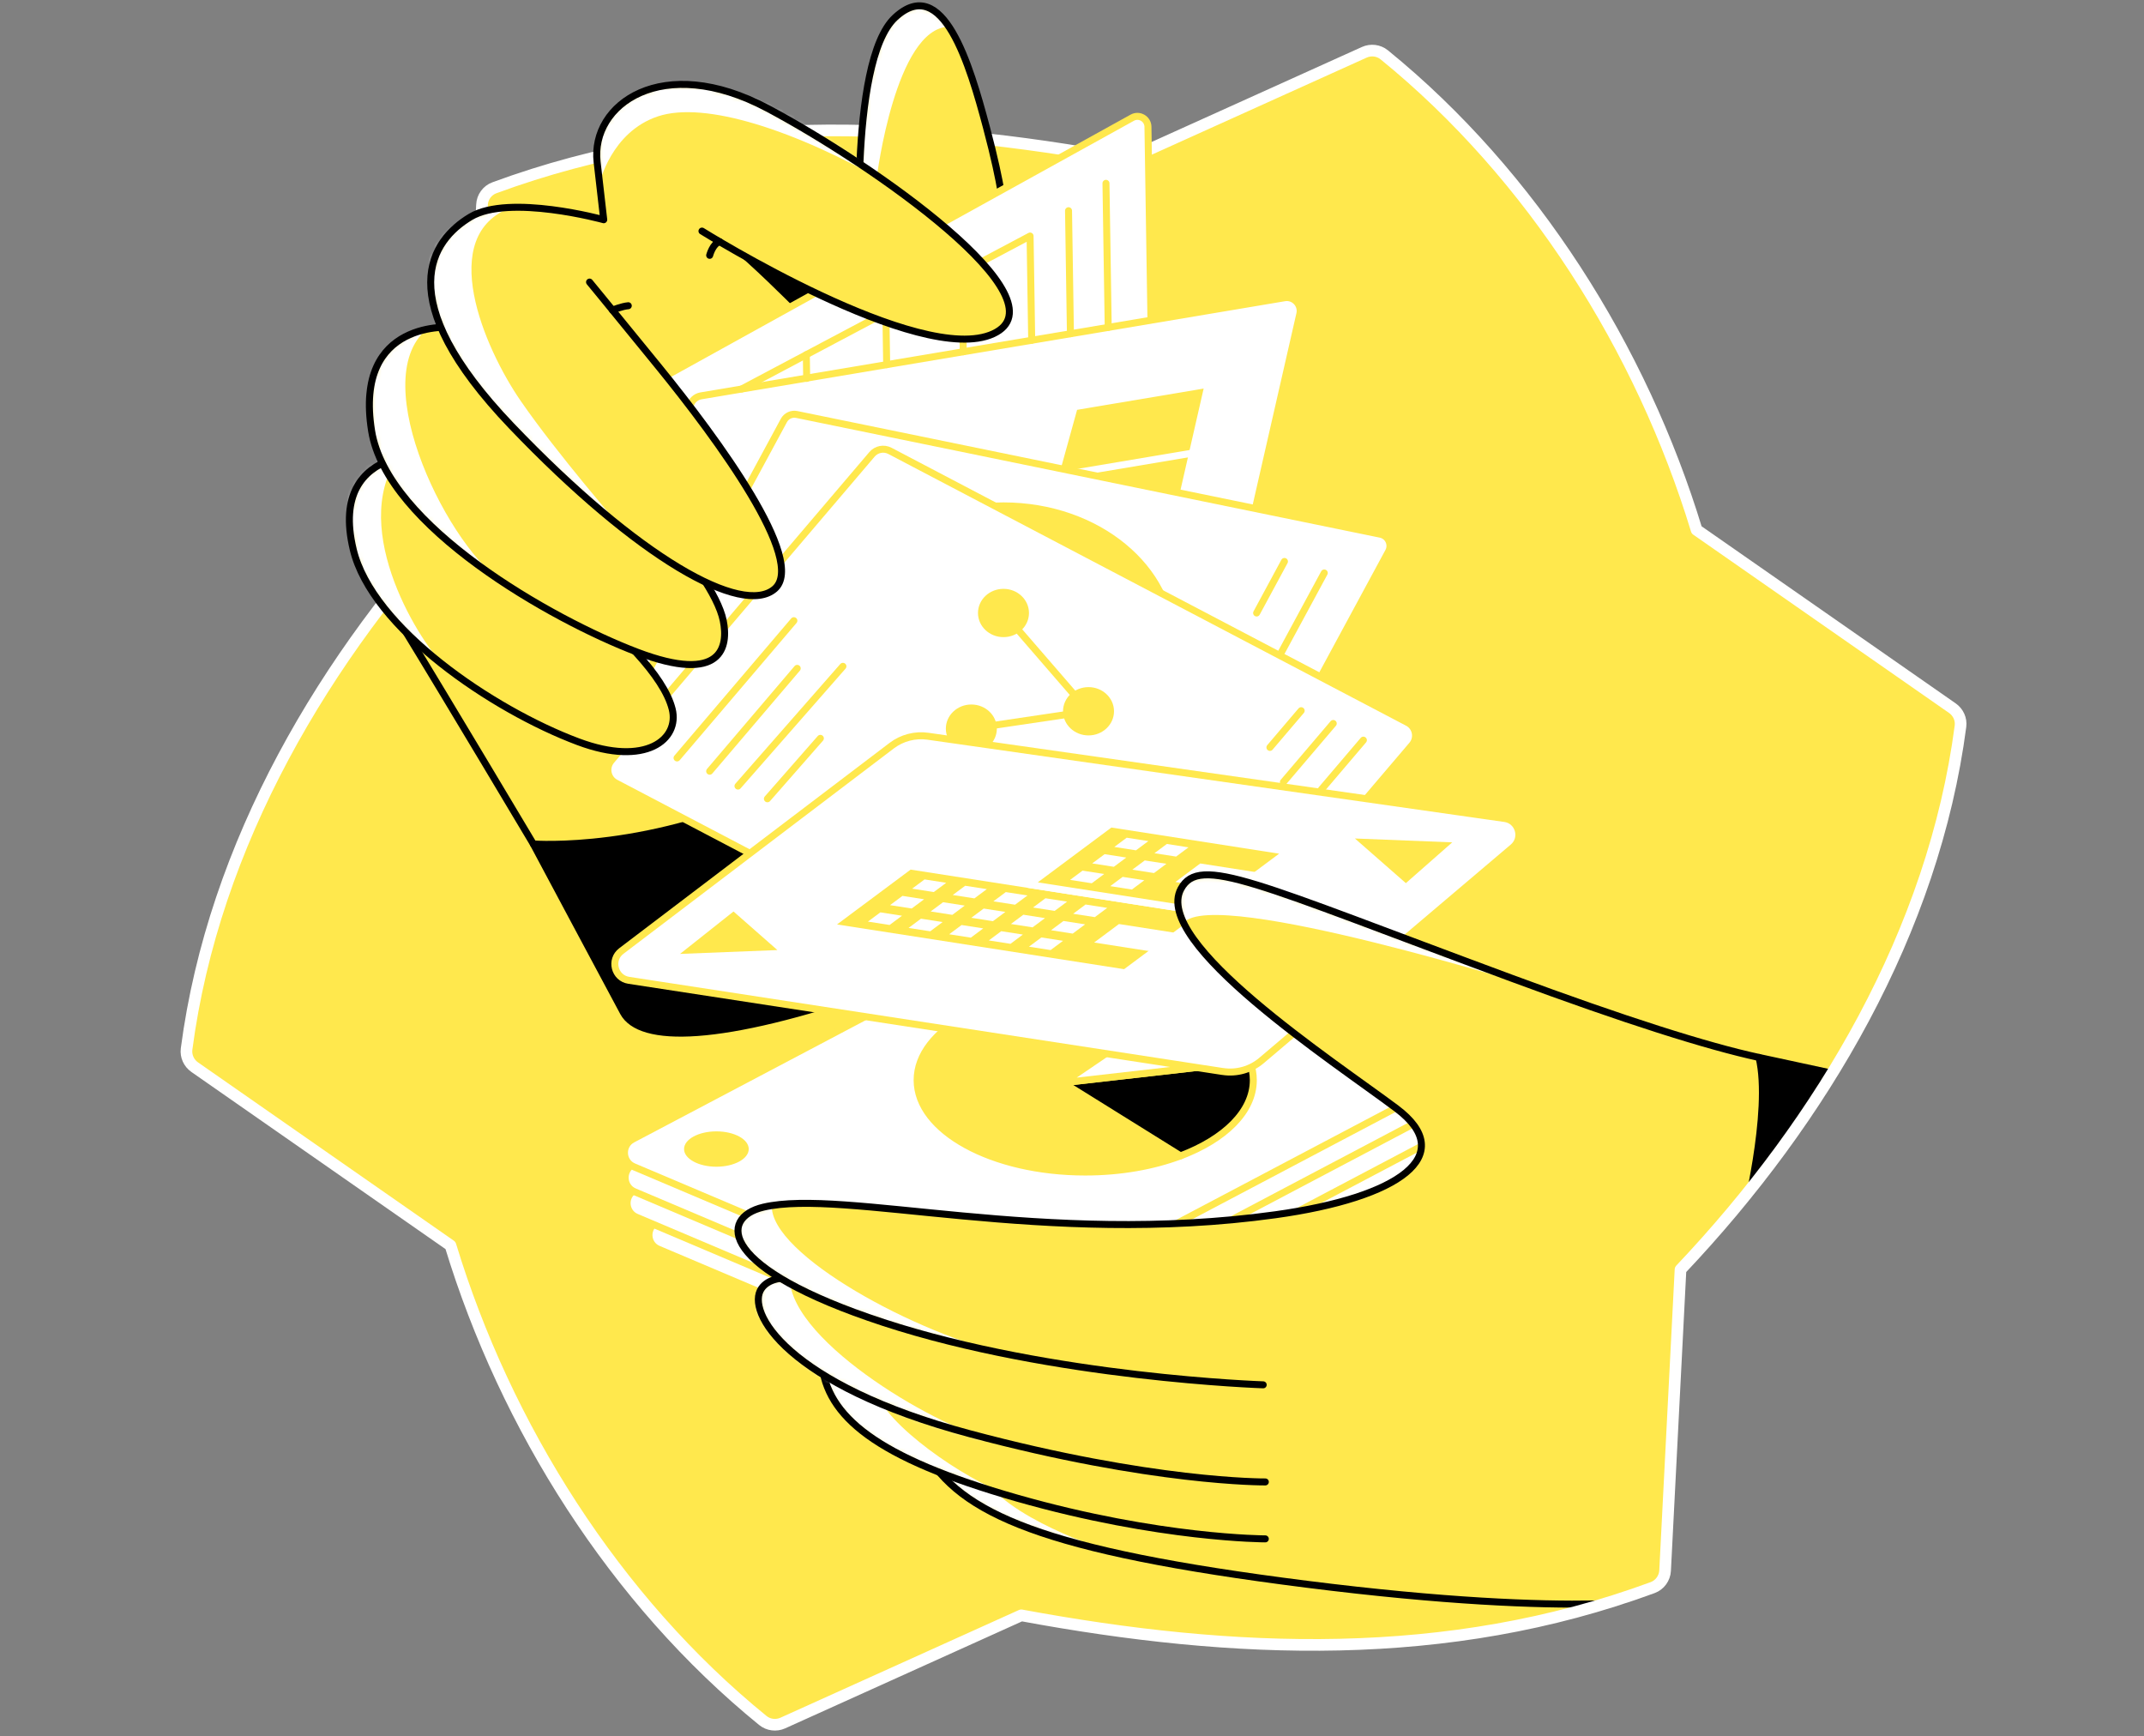 <svg width="368" height="298" viewBox="0 0 368 298" fill="none" xmlns="http://www.w3.org/2000/svg">
<rect x="0" y="0" width="368" height="298" fill="#808080" stroke="none"/>
<path d="M291.207 90.938C281.744 59.841 263.005 30.065 237.591 9.407C236.625 8.627 235.301 8.467 234.169 8.975L193.235 27.463C156.673 20.692 120.118 19.237 84.863 32.224C83.636 32.674 82.798 33.82 82.733 35.127C82.217 45.134 80.084 86.802 80.084 86.802C55.7 112.532 36.638 144.917 32.026 180.035C31.87 181.247 32.415 182.444 33.416 183.145L77.322 213.745C86.789 244.846 105.527 274.618 130.942 295.276C131.907 296.056 133.232 296.216 134.36 295.708L175.295 277.224C211.853 283.991 248.411 285.446 283.667 272.463C284.89 272.013 285.731 270.855 285.8 269.553L288.446 217.889C312.833 192.147 331.891 159.766 336.499 124.648C336.659 123.44 336.115 122.239 335.113 121.538L291.203 90.938H291.207Z" fill="#FFE84D"/>
<mask id="mask0_9254_728" style="mask-type:luminance" maskUnits="userSpaceOnUse" x="32" y="8" width="305" height="288">
<path d="M291.207 90.938C281.744 59.841 263.005 30.065 237.591 9.407C236.625 8.627 235.301 8.467 234.169 8.975L193.235 27.463C156.673 20.692 120.118 19.237 84.863 32.224C83.636 32.674 82.798 33.82 82.733 35.127C82.217 45.134 80.084 86.802 80.084 86.802C55.7 112.532 36.638 144.917 32.026 180.035C31.87 181.247 32.415 182.444 33.416 183.145L77.322 213.745C86.789 244.846 105.527 274.618 130.942 295.276C131.907 296.056 133.232 296.216 134.36 295.708L175.295 277.224C211.853 283.991 248.411 285.446 283.667 272.463C284.89 272.013 285.731 270.855 285.8 269.553L288.446 217.889C312.833 192.147 331.891 159.766 336.499 124.648C336.659 123.44 336.115 122.239 335.113 121.538L291.203 90.938H291.207Z" fill="white"/>
</mask>
<g mask="url(#mask0_9254_728)">
<path d="M158.679 249C164.761 259.806 179.032 266.174 224.277 271.886C271.794 277.887 287.687 274.157 287.687 274.157" fill="#FFE84D"/>
<mask id="mask1_9254_728" style="mask-type:luminance" maskUnits="userSpaceOnUse" x="158" y="249" width="130" height="27">
<path d="M158.679 249C164.761 259.806 179.032 266.174 224.277 271.886C271.794 277.887 287.687 274.157 287.687 274.157" fill="white"/>
</mask>
<g mask="url(#mask1_9254_728)">
<path d="M169.264 254.331C175.116 261.712 191.26 266.454 191.26 266.454C191.26 266.454 176.318 263.33 169.264 259.44C162.21 255.547 160.627 252.02 160.627 252.02L169.264 254.331Z" fill="white"/>
</g>
<path d="M158.679 249C164.761 259.806 179.032 266.174 224.277 271.886C271.794 277.887 287.687 274.157 287.687 274.157" stroke="black" stroke-width="1.2" stroke-linecap="round" stroke-linejoin="round"/>
<path d="M301.926 181.482C304.146 190.841 299.28 209.695 299.28 209.695L307.916 201.059L316.552 184.639L301.926 181.482Z" fill="black" stroke="black" stroke-width="1.2" stroke-linecap="round" stroke-linejoin="round"/>
</g>
<path d="M291.207 90.938C281.744 59.841 263.005 30.065 237.591 9.407C236.625 8.627 235.301 8.467 234.169 8.975L193.235 27.463C156.673 20.692 120.118 19.237 84.863 32.224C83.636 32.674 82.798 33.82 82.733 35.127C82.217 45.134 80.084 86.802 80.084 86.802C55.7 112.532 36.638 144.917 32.026 180.035C31.87 181.247 32.415 182.444 33.416 183.145L77.322 213.745C86.789 244.846 105.527 274.618 130.942 295.276C131.907 296.056 133.232 296.216 134.36 295.708L175.295 277.224C211.853 283.991 248.411 285.446 283.667 272.463C284.89 272.013 285.731 270.855 285.8 269.553L288.446 217.889C312.833 192.147 331.891 159.766 336.499 124.648C336.659 123.44 336.115 122.239 335.113 121.538L291.203 90.938H291.207Z" stroke="white" stroke-width="2" stroke-linecap="round" stroke-linejoin="round"/>
<path d="M91.543 144.841C91.543 144.841 105.643 171.265 106.993 173.75C109.867 179.052 123.532 179.019 150.653 169.606C177.777 160.19 179.533 137.087 179.533 137.087L134.93 133.422L91.539 144.841H91.543Z" fill="black" stroke="black" stroke-width="1.2" stroke-linecap="round" stroke-linejoin="round"/>
<path d="M69.738 108.573C76.64 119.84 91.543 144.841 91.543 144.841C91.543 144.841 112.07 146.427 134.977 134.902C160.334 122.144 167.863 114.353 167.863 114.353L151.901 40.508L119.519 29.44L80.112 60.871L69.742 108.569L69.738 108.573Z" fill="#FFE84D" stroke="black" stroke-width="1.2" stroke-linecap="round" stroke-linejoin="round"/>
<path d="M269.061 190.939L176.013 240.034C175.32 240.4 174.5 240.433 173.778 240.128L112.984 214.372C110.956 213.513 110.836 210.686 112.785 209.659L205.833 160.564C206.526 160.197 207.346 160.165 208.068 160.47L268.862 186.225C270.89 187.085 271.01 189.912 269.061 190.939Z" fill="white" stroke="#FFE84D" stroke-width="1.2" stroke-linecap="round" stroke-linejoin="round"/>
<path d="M124.73 42.035C128.518 44.931 136.019 52.471 136.019 52.471L140.649 49.909L124.73 42.035Z" fill="black"/>
<path d="M265.31 185.459L172.261 234.554C171.568 234.921 170.748 234.954 170.026 234.649L109.232 208.893C107.204 208.033 107.084 205.206 109.033 204.179L202.081 155.084C202.774 154.718 203.594 154.685 204.316 154.99L265.11 180.746C267.138 181.606 267.258 184.433 265.31 185.459Z" fill="white" stroke="#FFE84D" stroke-width="1.2" stroke-linecap="round" stroke-linejoin="round"/>
<path d="M264.972 181.083L171.924 230.179C171.231 230.545 170.411 230.578 169.689 230.273L108.895 204.517C106.866 203.657 106.747 200.83 108.695 199.803L201.744 150.708C202.437 150.342 203.257 150.309 203.979 150.614L264.773 176.37C266.801 177.23 266.921 180.057 264.972 181.083Z" fill="white" stroke="#FFE84D" stroke-width="1.2" stroke-linecap="round" stroke-linejoin="round"/>
<path d="M147.736 46.865C147.736 46.865 145.42 10.633 153.632 3.009C161.844 -4.614 166.463 11.159 169.304 21.82C172.145 32.481 172.24 36.164 172.24 36.164L147.736 46.865Z" fill="#FFE84D"/>
<mask id="mask2_9254_728" style="mask-type:luminance" maskUnits="userSpaceOnUse" x="147" y="1" width="26" height="46">
<path d="M147.736 46.865C147.736 46.865 145.42 10.633 153.632 3.009C161.844 -4.614 166.463 11.159 169.304 21.82C172.145 32.481 172.24 36.164 172.24 36.164L147.736 46.865Z" fill="white"/>
</mask>
<g mask="url(#mask2_9254_728)">
<path d="M162.87 4.581C153.704 4.795 150.5 30.38 150.5 30.38L147.434 28.029C147.434 28.029 147.659 10.793 152.423 4.443C157.972 -2.948 162.87 4.581 162.87 4.581Z" fill="white"/>
</g>
<path d="M147.736 46.865C147.736 46.865 145.42 10.633 153.632 3.009C161.844 -4.614 166.463 11.159 169.304 21.82C172.145 32.481 172.24 36.164 172.24 36.164L147.736 46.865Z" stroke="black" stroke-width="1.2" stroke-linecap="round" stroke-linejoin="round"/>
<path d="M196.997 81.206L112.919 127.729C111.722 128.393 110.248 127.54 110.227 126.168L109.33 68.336C109.319 67.664 109.679 67.044 110.267 66.721L194.345 20.199C195.542 19.535 197.016 20.387 197.037 21.759L197.934 79.592C197.945 80.263 197.585 80.883 196.997 81.206Z" fill="white" stroke="#FFE84D" stroke-width="1.2" stroke-linecap="round" stroke-linejoin="round"/>
<path d="M208.682 110.656L108.518 127.492C106.903 127.765 105.528 126.31 105.894 124.713L118.456 69.692C118.663 68.785 119.4 68.088 120.318 67.936L220.482 51.099C222.097 50.827 223.472 52.282 223.105 53.879L210.543 108.899C210.336 109.807 209.6 110.503 208.682 110.656Z" fill="white" stroke="#FFE84D" stroke-width="1.2" stroke-linecap="round" stroke-linejoin="round"/>
<path d="M201.987 89.559L207.379 65.947L184.399 69.808L181.492 80.309L201.987 89.559Z" fill="#FFE84D" stroke="white" stroke-width="1.2" stroke-linecap="round" stroke-linejoin="round"/>
<path d="M204.683 77.759L181.993 81.573" stroke="white" stroke-width="1.2" stroke-linecap="round" stroke-linejoin="round"/>
<path d="M206.951 149.667L106.765 129.118C105.422 128.842 104.722 127.347 105.375 126.139L134.545 72.163C134.973 71.369 135.873 70.951 136.755 71.133L236.941 91.682C238.284 91.957 238.984 93.452 238.331 94.661L209.16 148.636C208.732 149.431 207.832 149.848 206.951 149.667Z" fill="white" stroke="#FFE84D" stroke-width="1.2" stroke-linecap="round" stroke-linejoin="round"/>
<path d="M172.24 134.902C188.59 134.902 201.845 124.004 201.845 110.561C201.845 97.118 188.59 86.221 172.24 86.221C155.889 86.221 142.634 97.118 142.634 110.561C142.634 124.004 155.889 134.902 172.24 134.902Z" fill="#FFE84D"/>
<path d="M194.555 181.004L105.68 134.365C104.257 133.618 103.895 131.745 104.936 130.519L149.673 77.973C150.432 77.08 151.709 76.834 152.747 77.378L241.622 124.016C243.044 124.764 243.407 126.636 242.366 127.863L197.629 180.409C196.87 181.301 195.593 181.548 194.555 181.004Z" fill="white" stroke="#FFE84D" stroke-width="1.2" stroke-linecap="round" stroke-linejoin="round"/>
<path d="M264.856 176.801L171.808 225.896C171.114 226.263 170.294 226.295 169.572 225.991L108.779 200.235C106.75 199.375 106.63 196.548 108.579 195.521L201.627 146.426C202.32 146.06 203.141 146.027 203.863 146.332L264.656 172.088C266.685 172.948 266.804 175.774 264.856 176.801Z" fill="white" stroke="#FFE84D" stroke-width="1.2" stroke-linecap="round" stroke-linejoin="round"/>
<path d="M202.625 198.367C197.977 200.119 192.342 201.142 186.268 201.142C170.334 201.142 157.417 194.088 157.417 185.372C157.417 176.657 170.334 169.603 186.268 169.603C192.233 169.603 197.774 170.59 202.371 172.291L182.461 185.812L202.629 198.367H202.625Z" fill="#FFE84D" stroke="#FFE84D" stroke-width="1.2" stroke-linecap="round" stroke-linejoin="round"/>
<path d="M122.963 200.232C126.029 200.232 128.515 198.874 128.515 197.199C128.515 195.523 126.029 194.165 122.963 194.165C119.897 194.165 117.411 195.523 117.411 197.199C117.411 198.874 119.897 200.232 122.963 200.232Z" fill="#FFE84D"/>
<path d="M183.405 36.164L183.731 57.272" stroke="#FFE84D" stroke-width="1.2" stroke-linecap="round" stroke-linejoin="round"/>
<path d="M177.084 58.39L176.804 40.508L127.295 66.761" stroke="#FFE84D" stroke-width="1.2" stroke-linecap="round" stroke-linejoin="round"/>
<path d="M189.831 31.461L190.216 56.183" stroke="#FFE84D" stroke-width="1.2" stroke-linecap="round" stroke-linejoin="round"/>
<path d="M165.124 46.864L165.334 60.366" stroke="#FFE84D" stroke-width="1.2" stroke-linecap="round" stroke-linejoin="round"/>
<path d="M152.061 54.213L152.191 62.577" stroke="#FFE84D" stroke-width="1.2" stroke-linecap="round" stroke-linejoin="round"/>
<path d="M138.399 60.871L138.461 64.942" stroke="#FFE84D" stroke-width="1.2" stroke-linecap="round" stroke-linejoin="round"/>
<path d="M227.3 98.333L219.875 112.071" stroke="#FFE84D" stroke-width="1.2" stroke-linecap="round" stroke-linejoin="round"/>
<path d="M220.464 96.359L215.688 105.202" stroke="#FFE84D" stroke-width="1.2" stroke-linecap="round" stroke-linejoin="round"/>
<path d="M172.239 109.345C174.656 109.345 176.615 107.49 176.615 105.201C176.615 102.913 174.656 101.058 172.239 101.058C169.823 101.058 167.863 102.913 167.863 105.201C167.863 107.49 169.823 109.345 172.239 109.345Z" fill="#FFE84D"/>
<path d="M186.834 126.212C189.25 126.212 191.21 124.356 191.21 122.068C191.21 119.779 189.25 117.924 186.834 117.924C184.417 117.924 182.458 119.779 182.458 122.068C182.458 124.356 184.417 126.212 186.834 126.212Z" fill="#FFE84D"/>
<path d="M166.724 129.194C169.141 129.194 171.1 127.339 171.1 125.05C171.1 122.762 169.141 120.906 166.724 120.906C164.307 120.906 162.348 122.762 162.348 125.05C162.348 127.339 164.307 129.194 166.724 129.194Z" fill="#FFE84D"/>
<path d="M172.24 105.202L186.834 122.068L166.724 125.051" stroke="#FFE84D" stroke-width="1.2" stroke-linecap="round" stroke-linejoin="round"/>
<path d="M234.013 127.024L226.803 135.494" stroke="#FFE84D" stroke-width="1.2" stroke-linecap="round" stroke-linejoin="round"/>
<path d="M228.842 124.165L220.286 134.216" stroke="#FFE84D" stroke-width="1.2" stroke-linecap="round" stroke-linejoin="round"/>
<path d="M136.262 106.522L116.21 130.076" stroke="#FFE84D" stroke-width="1.2" stroke-linecap="round" stroke-linejoin="round"/>
<path d="M223.334 121.97L217.971 128.269" stroke="#FFE84D" stroke-width="1.2" stroke-linecap="round" stroke-linejoin="round"/>
<path d="M136.835 114.705L121.809 132.355" stroke="#FFE84D" stroke-width="1.2" stroke-linecap="round" stroke-linejoin="round"/>
<path d="M144.68 114.354L126.668 134.902" stroke="#FFE84D" stroke-width="1.2" stroke-linecap="round" stroke-linejoin="round"/>
<path d="M140.808 126.716L131.719 137.086" stroke="#FFE84D" stroke-width="1.2" stroke-linecap="round" stroke-linejoin="round"/>
<path d="M141.044 233.897C141.897 243.02 150.167 250.154 174.653 257.128C199.138 264.102 217.18 264.102 217.18 264.102" fill="#FFE84D"/>
<mask id="mask3_9254_728" style="mask-type:luminance" maskUnits="userSpaceOnUse" x="141" y="233" width="77" height="32">
<path d="M141.044 233.897C141.897 243.02 150.167 250.154 174.653 257.128C199.138 264.102 217.18 264.102 217.18 264.102" fill="white"/>
</mask>
<g mask="url(#mask3_9254_728)">
<path d="M150.776 239.855C153.857 246.017 167.41 255.009 174.656 257.128C181.903 259.247 163.738 255.208 154.318 249.558C144.898 243.909 142.601 241.096 141.48 237.315C140.359 233.531 144.412 234.507 144.655 234.667C144.898 234.826 150.776 239.855 150.776 239.855Z" fill="white"/>
</g>
<path d="M141.044 233.897C141.897 243.02 150.167 250.154 174.653 257.128C199.138 264.102 217.18 264.102 217.18 264.102" stroke="black" stroke-width="1.2" stroke-linecap="round" stroke-linejoin="round"/>
<path d="M215.122 185.376C215.122 190.768 210.173 195.522 202.625 198.37L182.458 185.815L214.52 182.165C214.915 183.206 215.122 184.277 215.122 185.376Z" fill="black" stroke="#FFE84D" stroke-width="1.2" stroke-linecap="round" stroke-linejoin="round"/>
<path d="M214.52 182.161L182.458 185.811L202.368 172.291C208.507 174.544 212.97 178.064 214.52 182.161Z" fill="white" stroke="#FFE84D" stroke-width="1.2" stroke-linecap="round" stroke-linejoin="round"/>
<path d="M217.183 254.33C216.817 254.33 197.843 254.453 166.466 246.06C135.086 237.667 127.934 225.069 130.706 221.128C133.018 217.844 140.094 219.688 143.744 221.023C147.394 222.362 213.29 234.75 213.29 234.75" fill="#FFE84D"/>
<mask id="mask4_9254_728" style="mask-type:luminance" maskUnits="userSpaceOnUse" x="130" y="219" width="88" height="36">
<path d="M217.183 254.33C216.817 254.33 197.843 254.453 166.466 246.06C135.086 237.667 127.934 225.069 130.706 221.128C133.018 217.844 140.094 219.688 143.744 221.023C147.394 222.362 213.29 234.75 213.29 234.75" fill="white"/>
</mask>
<g mask="url(#mask4_9254_728)">
<path d="M135.572 218.37C134.273 229.397 160.334 244.678 169.859 246.949C179.384 249.217 150.196 246.942 133.624 231.346C122.596 220.968 135.569 218.374 135.569 218.374L135.572 218.37Z" fill="white"/>
</g>
<path d="M217.183 254.33C216.817 254.33 197.843 254.453 166.466 246.06C135.086 237.667 127.934 225.069 130.706 221.128C133.018 217.844 140.094 219.688 143.744 221.023C147.394 222.362 213.29 234.75 213.29 234.75" stroke="black" stroke-width="1.2" stroke-linecap="round" stroke-linejoin="round"/>
<path d="M209.871 183.892L107.922 168.242C105.465 167.864 104.667 164.718 106.645 163.216L153.055 127.968C154.829 126.622 157.068 126.041 159.27 126.353L258.277 140.468C260.683 140.809 261.554 143.832 259.699 145.403L216.523 182.009C214.683 183.569 212.255 184.255 209.868 183.888L209.871 183.892Z" fill="white" stroke="#FFE84D" stroke-width="1.2" stroke-linecap="round" stroke-linejoin="round"/>
<path d="M207.081 156.546L193.1 166.96L142.166 159.024L156.147 148.61L207.081 156.546Z" fill="#FFE84D" stroke="white" stroke-width="1.2" stroke-linecap="round" stroke-linejoin="round"/>
<path d="M221.059 146.132L207.081 156.546L176.626 151.8L190.607 141.39L221.059 146.132Z" fill="#FFE84D" stroke="white" stroke-width="1.2" stroke-linecap="round" stroke-linejoin="round"/>
<path d="M201.95 160.124L197.69 163.299L187.799 161.757L192.062 158.582L201.95 160.124Z" fill="white"/>
<path d="M158.617 154.333L156.484 155.918L152.768 155.341L154.898 153.752L158.617 154.333Z" fill="white"/>
<path d="M154.822 157.156L152.692 158.745L148.973 158.165L151.106 156.579L154.822 157.156Z" fill="white"/>
<path d="M162.409 151.506L160.279 153.092L156.56 152.515L158.694 150.926L162.409 151.506Z" fill="white"/>
<path d="M165.588 155.418L163.458 157.008L159.739 156.427L161.872 154.838L165.588 155.418Z" fill="white"/>
<path d="M161.796 158.245L159.662 159.83L155.947 159.253L158.077 157.664L161.796 158.245Z" fill="white"/>
<path d="M169.38 152.592L167.25 154.181L163.534 153.6L165.664 152.015L169.38 152.592Z" fill="white"/>
<path d="M179.366 157.566L177.232 159.152L173.517 158.575L175.647 156.985L179.366 157.566Z" fill="white"/>
<path d="M175.571 160.389L173.441 161.979L169.721 161.398L171.855 159.812L175.571 160.389Z" fill="white"/>
<path d="M183.158 154.74L181.028 156.325L177.309 155.749L179.442 154.159L183.158 154.74Z" fill="white"/>
<path d="M186.253 158.637L184.123 160.226L180.404 159.645L182.534 158.06L186.253 158.637Z" fill="white"/>
<path d="M182.458 161.463L180.328 163.052L176.612 162.471L178.742 160.886L182.458 161.463Z" fill="white"/>
<path d="M190.045 155.813L187.915 157.399L184.196 156.822L186.329 155.232L190.045 155.813Z" fill="white"/>
<path d="M200.205 148.245L198.072 149.834L194.356 149.254L196.486 147.668L200.205 148.245Z" fill="white"/>
<path d="M196.41 151.071L194.28 152.66L190.564 152.08L192.694 150.49L196.41 151.071Z" fill="white"/>
<path d="M203.997 145.421L201.867 147.007L198.147 146.43L200.281 144.841L203.997 145.421Z" fill="white"/>
<path d="M193.314 147.174L191.184 148.76L187.468 148.179L189.598 146.594L193.314 147.174Z" fill="white"/>
<path d="M189.522 149.997L187.392 151.586L183.673 151.006L185.806 149.42L189.522 149.997Z" fill="white"/>
<path d="M197.11 144.347L194.98 145.933L191.26 145.356L193.39 143.767L197.11 144.347Z" fill="white"/>
<path d="M172.562 156.504L170.429 158.093L166.713 157.512L168.843 155.927L172.562 156.504Z" fill="white"/>
<path d="M168.767 159.33L166.637 160.919L162.917 160.339L165.051 158.753L168.767 159.33Z" fill="white"/>
<path d="M176.354 153.68L174.224 155.266L170.505 154.689L172.635 153.1L176.354 153.68Z" fill="white"/>
<path d="M215.903 149.732L211.643 152.907L201.751 151.364L206.015 148.189L215.903 149.732Z" fill="white"/>
<path d="M301.926 181.482C292.989 179.552 278.83 175.052 259.388 167.853C215.358 151.553 205.902 146.658 202.709 152.526C197.683 161.772 228.98 182.204 239.684 190.231C250.389 198.257 240.196 205.522 218.925 208.475C179.192 213.991 144.814 203.936 131.029 207.176C123.315 208.991 123.406 217.717 151.625 226.96C180.738 236.495 216.817 237.664 216.817 237.664" fill="#FFE84D"/>
<mask id="mask5_9254_728" style="mask-type:luminance" maskUnits="userSpaceOnUse" x="126" y="150" width="176" height="88">
<path d="M301.926 181.482C292.989 179.552 278.83 175.052 259.388 167.853C215.358 151.553 205.902 146.658 202.709 152.526C197.683 161.772 228.98 182.204 239.684 190.231C250.389 198.257 240.196 205.522 218.925 208.475C179.192 213.991 144.814 203.936 131.029 207.176C123.315 208.991 123.406 217.717 151.625 226.96C180.738 236.495 216.817 237.664 216.817 237.664" fill="white"/>
</mask>
<g mask="url(#mask5_9254_728)">
<path d="M203.159 158.387C208.308 152.044 265.244 169.994 265.244 169.994C265.244 169.994 224.6 154.243 212.927 151.075C201.254 147.907 201.802 153.989 202.248 155.651C202.694 157.313 203.159 158.387 203.159 158.387Z" fill="white"/>
<path d="M132.473 206.901C132.165 215.291 157.445 229.108 173.673 232.577C189.9 236.046 153.926 230.578 133.801 219.286C113.677 207.994 132.473 206.901 132.473 206.901Z" fill="white"/>
</g>
<path d="M301.926 181.482C292.989 179.552 278.83 175.052 259.388 167.853C215.358 151.553 205.902 146.658 202.709 152.526C197.683 161.772 228.98 182.204 239.684 190.231C250.389 198.257 240.196 205.522 218.925 208.475C179.192 213.991 144.814 203.936 131.029 207.176C123.315 208.991 123.406 217.717 151.625 226.96C180.738 236.495 216.817 237.664 216.817 237.664" stroke="black" stroke-width="1.2" stroke-linecap="round" stroke-linejoin="round"/>
<path d="M116.722 163.71L125.902 156.431L133.431 163.049L116.722 163.71Z" fill="#FFE84D"/>
<path d="M232.558 143.901L241.306 151.565L249.267 144.565L232.558 143.901Z" fill="#FFE84D"/>
<path d="M76.687 77.904C76.687 77.904 56.059 75.193 60.631 94.309C63.853 107.767 84.507 121.781 99.228 127.296C110.905 131.673 116.649 126.836 115.383 121.716C112.527 110.155 84.307 91.714 84.307 91.714L76.684 77.904H76.687Z" fill="#FFE84D"/>
<mask id="mask6_9254_728" style="mask-type:luminance" maskUnits="userSpaceOnUse" x="59" y="77" width="57" height="53">
<path d="M76.687 77.904C76.687 77.904 56.059 75.193 60.631 94.309C63.853 107.767 84.507 121.781 99.228 127.296C110.905 131.673 116.649 126.836 115.383 121.716C112.527 110.155 84.307 91.714 84.307 91.714L76.684 77.904H76.687Z" fill="white"/>
</mask>
<g mask="url(#mask6_9254_728)">
<path d="M67.561 79.664C60.289 92.668 73.414 112.241 76.807 114.705C80.2 117.169 64.085 107.524 60.289 92.668C56.498 77.813 67.717 78.604 67.717 78.604L67.558 79.664H67.561Z" fill="white"/>
</g>
<path d="M76.687 77.904C76.687 77.904 56.059 75.193 60.631 94.309C63.853 107.767 84.507 121.781 99.228 127.296C110.905 131.673 116.649 126.836 115.383 121.716C112.527 110.155 84.307 91.714 84.307 91.714L76.684 77.904H76.687Z" stroke="black" stroke-width="1.2" stroke-linecap="round" stroke-linejoin="round"/>
<path d="M77.678 56.183C77.678 56.183 60.652 54.557 63.784 73.963C66.418 90.292 94.638 106.308 109.327 111.904C124.015 117.499 125.035 110.924 124.139 106.519C122.313 97.553 104.337 80.281 104.337 80.281L77.674 56.183H77.678Z" fill="#FFE84D"/>
<mask id="mask7_9254_728" style="mask-type:luminance" maskUnits="userSpaceOnUse" x="63" y="56" width="62" height="59">
<path d="M77.678 56.183C77.678 56.183 60.652 54.557 63.784 73.963C66.418 90.292 94.638 106.308 109.327 111.904C124.015 117.499 125.035 110.924 124.139 106.519C122.313 97.553 104.337 80.281 104.337 80.281L77.674 56.183H77.678Z" fill="white"/>
</mask>
<g mask="url(#mask7_9254_728)">
<path d="M73.24 56.509C62.663 65.487 77.348 94.66 86.844 100.274C96.34 105.887 70.551 91.928 65.108 78.393C59.662 64.855 65.362 60.715 68.599 58.36C71.836 56.005 73.244 56.513 73.244 56.513L73.24 56.509Z" fill="white"/>
</g>
<path d="M77.678 56.183C77.678 56.183 60.652 54.557 63.784 73.963C66.418 90.292 94.638 106.308 109.327 111.904C124.015 117.499 125.035 110.924 124.139 106.519C122.313 97.553 104.337 80.281 104.337 80.281L77.674 56.183H77.678Z" stroke="black" stroke-width="1.2" stroke-linecap="round" stroke-linejoin="round"/>
<path d="M120.488 39.659C120.488 39.659 157.979 63.1 170.505 57.272C183.027 51.448 149.757 28.142 131.719 18.576C113.681 9.008 101.355 17.927 102.49 27.819L103.626 37.71C103.626 37.71 87.41 33.243 80.759 37.224C74.111 41.205 66.847 51.172 87.765 73.064C109.53 95.841 127.462 105.859 132.978 101.055C138.493 96.254 123.246 75.451 113.031 62.904C102.813 50.359 101.191 48.411 101.191 48.411" fill="#FFE84D"/>
<mask id="mask8_9254_728" style="mask-type:luminance" maskUnits="userSpaceOnUse" x="73" y="14" width="101" height="89">
<path d="M120.488 39.659C120.488 39.659 157.979 63.1 170.505 57.272C183.027 51.448 149.757 28.142 131.719 18.576C113.681 9.008 101.355 17.927 102.49 27.819L103.626 37.71C103.626 37.71 87.41 33.243 80.759 37.224C74.111 41.205 66.847 51.172 87.765 73.064C109.53 95.841 127.462 105.859 132.978 101.055C138.493 96.254 123.246 75.451 113.031 62.904C102.813 50.359 101.191 48.411 101.191 48.411" fill="white"/>
</mask>
<g mask="url(#mask8_9254_728)">
<path d="M152.423 31.462C136.476 22.34 120.985 17.285 112.926 19.97C104.867 22.655 102.907 31.462 102.907 31.462C102.907 31.462 97.254 17.564 114.494 14.658C131.733 11.751 152.423 31.462 152.423 31.462Z" fill="white"/>
<path d="M87.765 35.594C74.833 40.359 83.052 59.641 89.376 68.807C95.697 77.973 106.485 90.379 106.485 90.379C106.485 90.379 87.054 77.585 76.687 58.357C64.72 36.16 87.765 35.591 87.765 35.591V35.594Z" fill="white"/>
</g>
<path d="M120.488 39.659C120.488 39.659 157.979 63.1 170.505 57.272C183.027 51.448 149.757 28.142 131.719 18.576C113.681 9.008 101.355 17.927 102.49 27.819L103.626 37.71C103.626 37.71 87.41 33.243 80.759 37.224C74.111 41.205 66.847 51.172 87.765 73.064C109.53 95.841 127.462 105.859 132.978 101.055C138.493 96.254 123.246 75.451 113.031 62.904C102.813 50.359 101.191 48.411 101.191 48.411" stroke="black" stroke-width="1.2" stroke-linecap="round" stroke-linejoin="round"/>
<path d="M123.54 41.494C122.342 41.784 121.809 43.82 121.809 43.82" stroke="black" stroke-width="1.2" stroke-linecap="round" stroke-linejoin="round"/>
<path d="M107.839 52.471C106.786 52.55 105.125 53.218 105.125 53.218" stroke="black" stroke-width="1.2" stroke-linecap="round" stroke-linejoin="round"/>
</svg>

